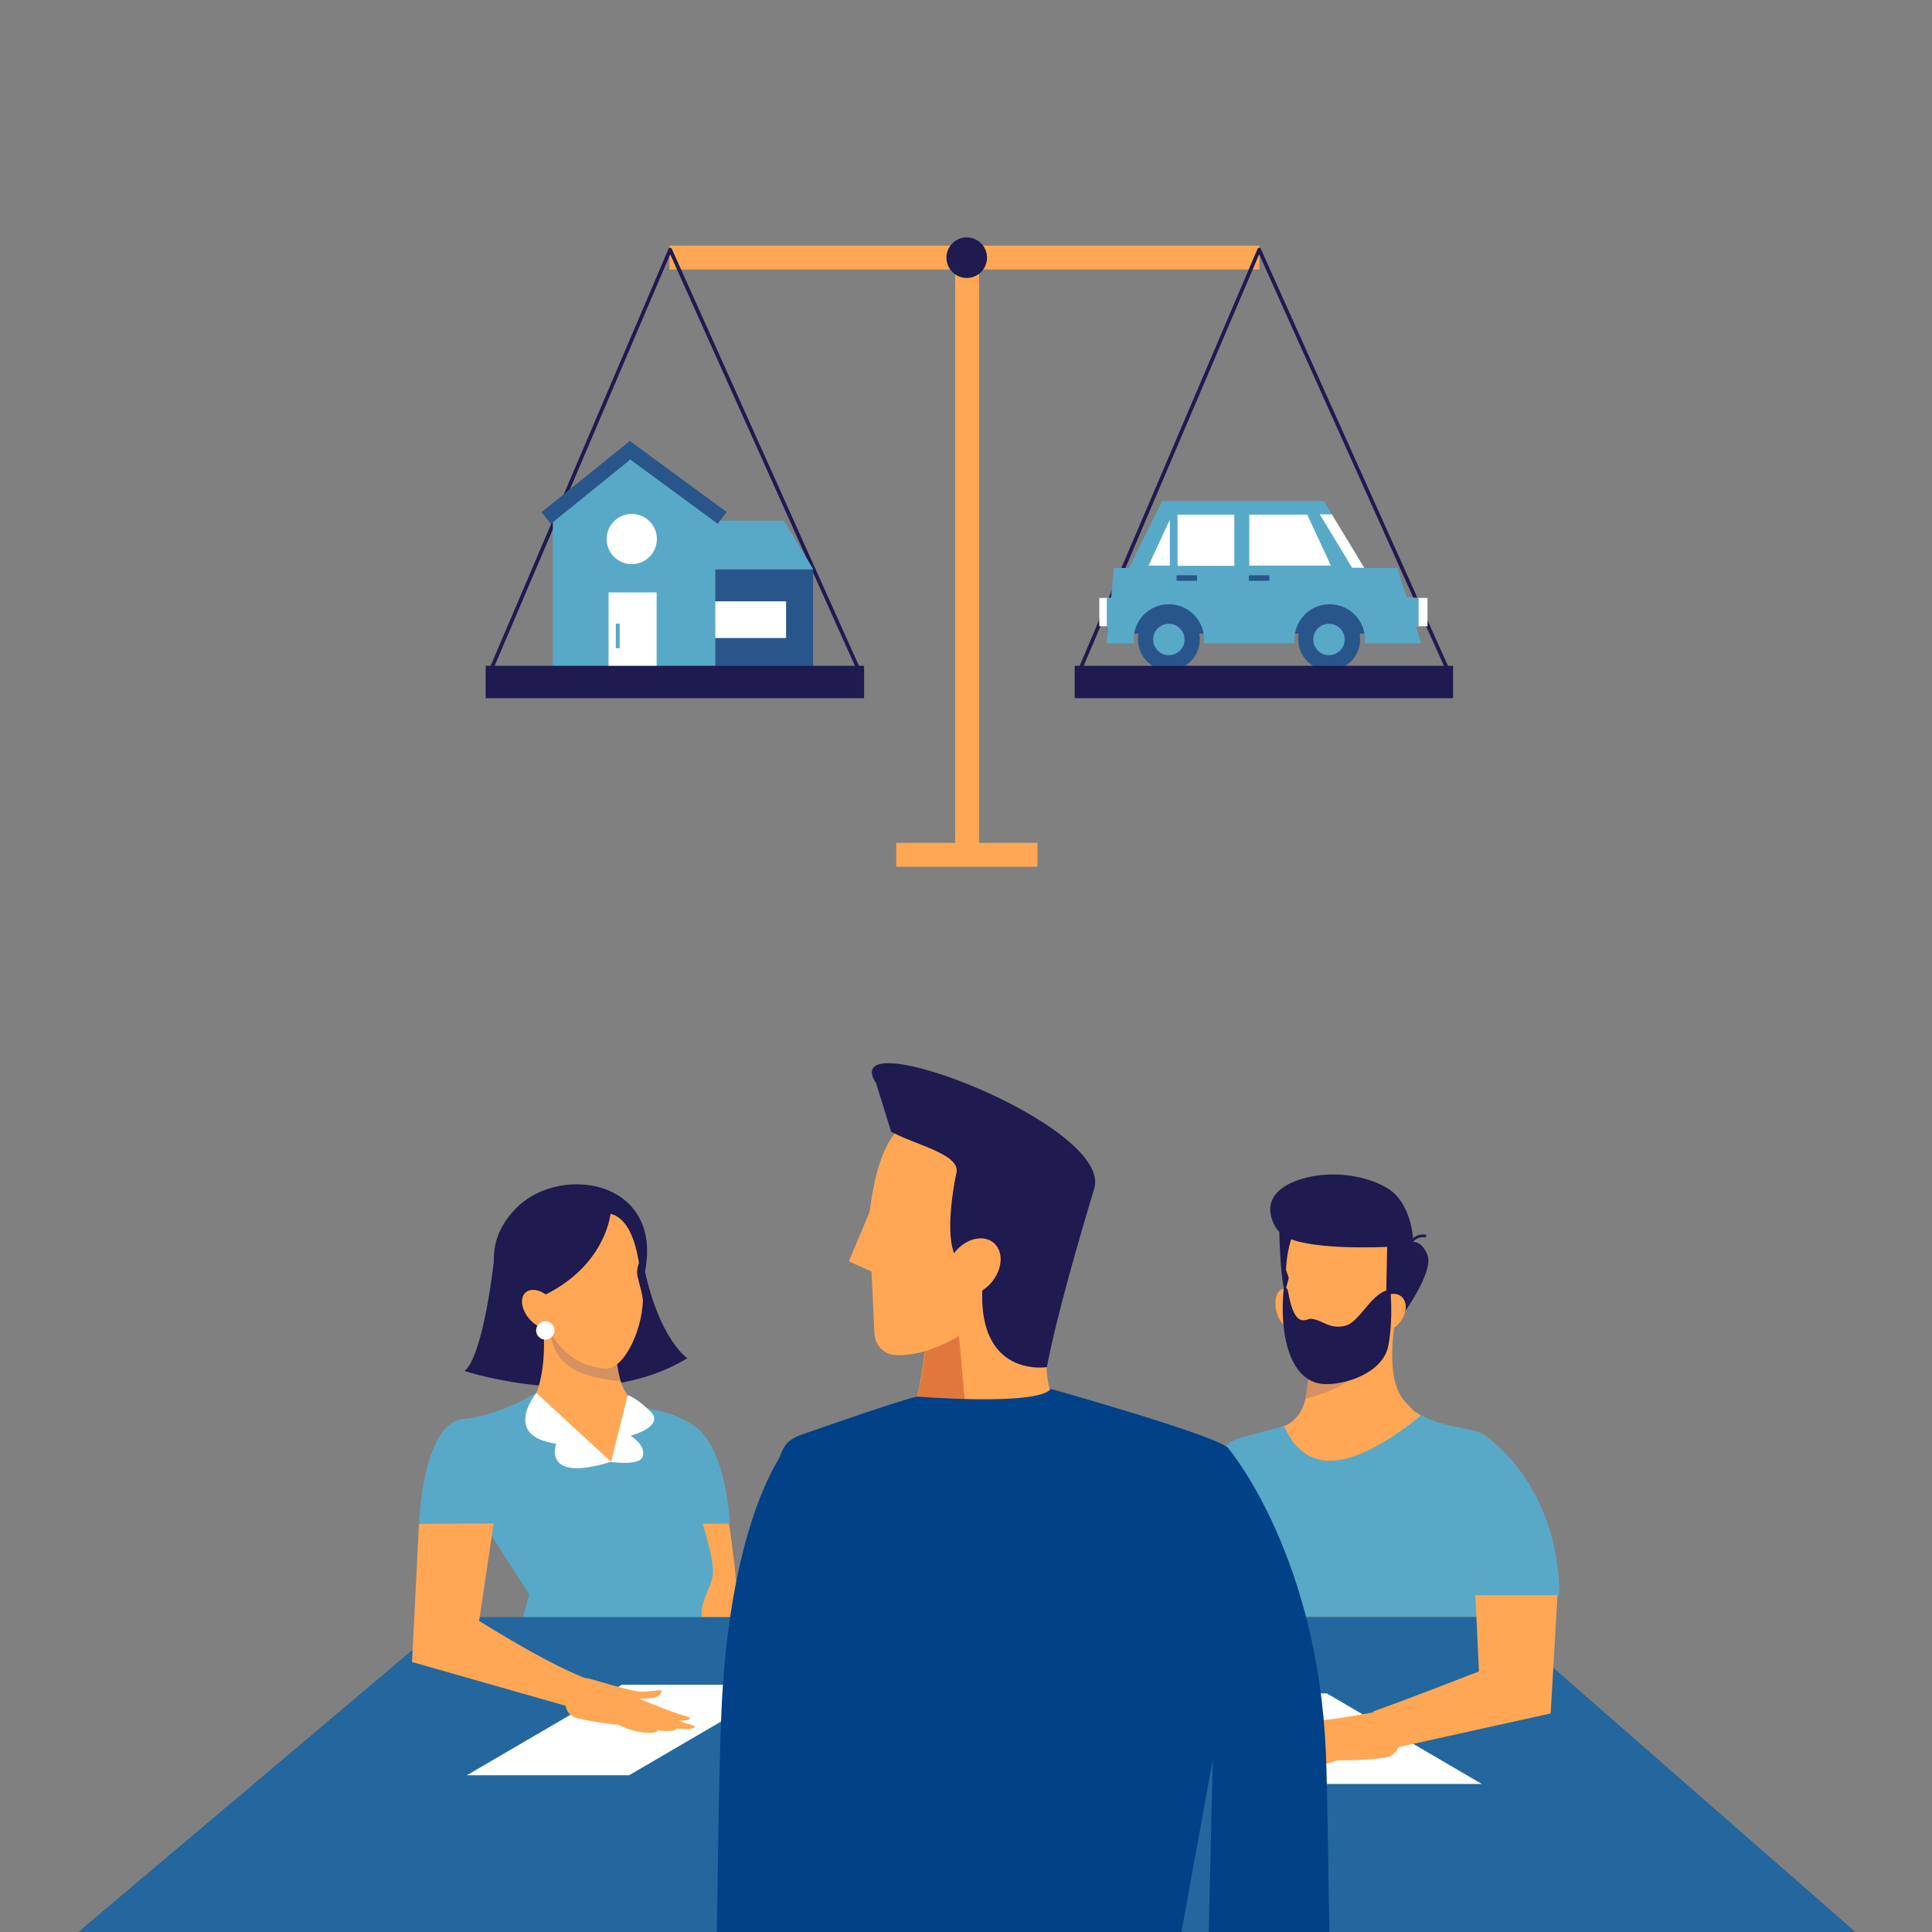 <?xml version="1.0" encoding="utf-8"?>
<!-- Generator: Adobe Illustrator 21.0.0, SVG Export Plug-In . SVG Version: 6.00 Build 0)  -->
<svg version="1.1" id="Layer_1" xmlns="http://www.w3.org/2000/svg" xmlns:xlink="http://www.w3.org/1999/xlink" x="0px" y="0px"
	 width="800px" height="800px" viewBox="0 0 800 800" style="enable-background:new 0 0 800 800;" xml:space="preserve">
<rect x="0" y="0" width="800" height="800" fill="#808080" stroke="none"/>
<style type="text/css">
	.st0{fill:#58A9C7;}
	.st1{fill:#FFA754;}
	.st2{fill:#1F1A4F;}
	.st3{opacity:0.3;fill:#71607D;}
	.st4{fill:#FFFFFF;}
	.st5{fill:#23679E;}
	.st6{fill:#E0783C;}
	.st7{fill:#004188;}
	.st8{fill:#29568A;}
</style>
<g>
	<g>
		<polygon class="st0" points="190,614.9 219.1,660.1 204,717.2 288,717.2 299.9,624.6 		"/>
		<path class="st1" d="M301.1,626.6l-10.9,1.8c0,0,5.6,17.2,5,23.2s-5.6,11.6-4.5,18.1h15.5C306.2,669.6,304.2,643.4,301.1,626.6z"
			/>
		<g>
			<g>
				<path class="st0" d="M225.8,574.4c0,0-17,11.6-34,13.2c-17,1.7-18.3,43.8-18.3,43.8s119.2-0.5,128.7-0.5c0,0-1.1-30.1-14-39.9
					c-12.6-9.5-23.3-5.2-28.3-13.2L225.8,574.4z"/>
				<g>
					<path class="st2" d="M204.8,519.8c0,0-4.3,41.1-12.4,47.9c0,0,54.2,18,92.2-5.3c0,0-14.4-9.5-19.8-48.6L204.8,519.8z"/>
					<path class="st1" d="M259.9,577.8c-6.9-9.1-5.5-32.5-1.9-43.3l-34.4,5.2c0,0,4.6,20.8-1.5,37.2c-1.9,5.1,6.9,13.9,31,28.5
						C253.2,605.5,259.9,577.8,259.9,577.8z"/>
					<path class="st3" d="M226.9,546.9c1.8,16.9,8.4,22.7,30.2,25.1c-2-6.3-2.4-14.8-1.8-22.7L226.9,546.9z"/>
					<path class="st1" d="M264.9,522.4c0,0-1.1,1.8-1.1,4.7c0,1.9,2.5,9,2.4,11.7c-0.5,12.7-8.1,28.7-15.8,27.9
						c-21.5-2.1-28.2-22.7-31.4-46.6c-1.5-11.4,1.2-20.3,11.8-24.6C247.3,488.8,260.4,490,264.9,522.4z"/>
					<path class="st2" d="M252.8,502.6c0,0-2.6,28.4-41,38.7c0,0-17.5-21,1.7-40.8c19.2-19.8,65.8-11.3,51.9,32.5
						C265.5,533,265.3,505.6,252.8,502.6z"/>
					
						<ellipse transform="matrix(0.748 -0.663 0.663 0.748 -303.374 285.085)" class="st1" cx="224.1" cy="542.4" rx="6.1" ry="9.4"/>
				</g>
				<circle class="st4" cx="225.8" cy="550.9" r="3.8"/>
			</g>
			<g>
				<g>
					<path class="st4" d="M222.1,576.8c0,0-14.6,17.8,8.2,21c0,0-6.2,16.4,22.7,7.5L222.1,576.8z"/>
				</g>
				<path class="st4" d="M259.9,577.8l-6.9,27.6c0,0,11.3,1.5,12.9-1.8c2.3-4.8-4.8-9.1-4.8-9.1s14.8-3.9,8-10.3
					C262.3,577.8,259.9,577.8,259.9,577.8z"/>
			</g>
		</g>
	</g>
	<g>
		<path class="st2" d="M529.8,503.7c-0.4,0.4,0.2,29.1,2.7,31.9l5.3-4.9l2-18.3L529.8,503.7z"/>
		<path class="st1" d="M512,600.4c0,0,11.6-7,19.6-9.8c4.7-1.7,8.2-6.8,9-11.7c1.8-12,3.3-22.2-0.4-31.5l40.3-14.1
			c0,0-10,35.4,1.5,47.3c3.3,3.4,2.4,3.2,6.2,5.3c8.2,4.5,8.8,8.7,24.7,10.2c0,0-18.5,50.8-59.4,27.2
			C553.4,623.1,519.2,611.9,512,600.4z"/>
		<path class="st3" d="M566.9,561.5l-24.6,3.9c-0.3,4.2-1,8.6-1.7,13.3c0,0.2-0.1,0.3-0.1,0.5C547.2,577.6,562.7,572.7,566.9,561.5z
			"/>
		
			<ellipse transform="matrix(0.978 -0.21 0.21 0.978 -101.856 124.039)" class="st1" cx="532.8" cy="541.4" rx="4.6" ry="8.1"/>
		<path class="st1" d="M533.6,529.4l-1.2,4.4c-0.7,10.9-0.5,38.6,17.1,37.7c26.8-1.5,26.6-17.2,28-29.3c1.2-10-0.1-41.6-9.5-44.9
			c-14.2-4.9-33.9-0.7-35.5,28.2C532.5,526.5,533.6,528.2,533.6,529.4z"/>
		<path class="st2" d="M574.4,516.3c0,0-35.8,1.9-44-5.5c-2.2-2-3.4-4.5-4.1-7.3c-2-8.3,5.1-13.2,13.3-15.5
			c15.9-4.5,32.6,0.8,38.3,6.7c7.2,7.5,7.3,19.6,7.3,19.6s3.5-0.6,5.9,5.4c2.7,7-10.4,24.9-10.4,24.9l-6.9,0.6L574.4,516.3z"/>
		
			<ellipse transform="matrix(0.624 -0.781 0.781 0.624 -208.427 653.597)" class="st1" cx="575" cy="543.4" rx="8.7" ry="6.3"/>
		<path class="st2" d="M582.9,518.9c0.1-0.3,1.6-7.6,7.5-6.5l0.2-1.1c-7-1.3-8.8,7.3-8.8,7.4L582.9,518.9z"/>
		<path class="st2" d="M531.6,533.1c0,0,1.4-0.5,1.8,1.9c2.8,16.1,7.5,10.8,9.7,11.1c5,0.7,7,4.2,13.5,3
			c6.5-1.2,11.1-14.2,19.1-15.1c0,0,1.3,11.8-0.8,23.1c-2.1,11.3-17.7,16.5-26.8,16C533.9,572.2,529.6,552.1,531.6,533.1z"/>
		<path class="st0" d="M626.2,623l-0.2,0c0.2-6.5-3.1-15.4-10.5-27.9c-2.3-3.9-18-3.5-27.2-9.3l-0.8,1.1
			c-33.7,26.7-48.3,19.8-55.6,4.1c-0.1-0.1-0.4-0.5-0.5-0.5c-4.5,1.6-17.5,4.2-21.7,6.5c-6.8,3.7-10.3,34.9-11.2,35.5l6.1,36.9
			h109.2C613.8,669.5,627.1,636.1,626.2,623z"/>
	</g>
	<polygon class="st5" points="769,800.6 31.7,800.6 186.9,669.6 619.2,669.6 	"/>
	<g>
		<polygon class="st4" points="260.5,735.1 193.3,735.1 257.5,697.6 324.7,697.6 		"/>
	</g>
	<g>
		<polygon class="st4" points="546.4,738.7 613.6,738.7 549.4,701.2 482.2,701.2 		"/>
	</g>
	<path class="st1" d="M173.5,631l-2.9,57.2l66.3,18.9l7-11.7c0,0-11.8-3.3-45.5-24.2l6-40.4L173.5,631z"/>
	<g>
		<path class="st1" d="M242.9,695l23.2,9.1l-9.1,10.2c0,0-9.9-0.8-18.2-2.9c-4.1-1-5.9-5.7-3.6-9.2L242.9,695z"/>
		<path class="st1" d="M260.6,701.7c0,0,17.4,7.4,23.3,8.9c5.9,1.5-3.3,3.4-12.1-0.1c-6.9-2.8-16.4-6.4-16.4-6.4L260.6,701.7z"/>
		<path class="st1" d="M262.5,705.2c0,0,17.4,7.4,23.3,8.9c5.9,1.5-3.3,3.4-12.1-0.1c-6.9-2.8-16.4-6.4-16.4-6.4L262.5,705.2z"/>
		<path class="st1" d="M254.9,706c0,0,17.4,7.4,23.3,8.9c5.9,1.5-3.3,3.4-12.1-0.1c-6.9-2.8-16.4-6.4-16.4-6.4L254.9,706z"/>
		<path class="st1" d="M247.4,706.1c0,0,17.1,7.9,23,9.6c5.9,1.7-3.4,3.3-12.1-0.5c-6.8-3-16.2-6.9-16.2-6.9L247.4,706.1z"/>
		<path class="st1" d="M242.6,694.7c0.7,0,19.2,6,23.6,5.8c4.4-0.2,6-0.7,7.3-0.6c1.2,0.1-0.1,2.5-2.7,3.1c-0.8,0.2-6.8,0.7-10.2,0
			C257.3,702.2,242.6,694.7,242.6,694.7z"/>
	</g>
	<g>
		<path class="st1" d="M645.4,652.3l-3.3,57.2l-66,14.6l-7.6-15.4c0,0,10.8-3.7,43.9-16.6l-1.8-38.4L645.4,652.3z"/>
		<g>
			<path class="st1" d="M571.1,708.8l-27.4,7.4l9,12.7c0,0,11.3,0.3,20.9-1.1c4.7-0.7,7.4-5.8,5.2-10L571.1,708.8z"/>
			<path class="st1" d="M550.3,714.3c0,0-20.6,6.2-27.4,7.2c-6.9,0.9,3.3,4.3,13.7,1.4c8.2-2.3,19.3-5.2,19.3-5.2L550.3,714.3z"/>
			<path class="st1" d="M547.6,717.9c0,0-20.6,6.2-27.4,7.2c-6.9,0.9,3.3,4.3,13.7,1.4c8.2-2.3,19.3-5.2,19.3-5.2L547.6,717.9z"/>
			<path class="st1" d="M556.1,719.9c0,0-20.6,6.2-27.4,7.2c-6.9,0.9,3.3,4.3,13.7,1.4c8.2-2.3,19.3-5.2,19.3-5.2L556.1,719.9z"/>
			<path class="st1" d="M564.6,720.9c0,0-20.4,6.8-27.2,8c-6.8,1.1,3.5,4.2,13.7,0.9c8.1-2.6,19.2-5.8,19.2-5.8L564.6,720.9z"/>
			<path class="st1" d="M571.5,708.6c-0.8-0.1-22.5,4.5-27.5,3.6c-5-0.8-6.7-1.6-8.1-1.6c-1.4,0-0.2,2.8,2.7,3.8
				c0.9,0.3,7.6,1.7,11.6,1.3C553.9,715.3,571.5,708.6,571.5,708.6z"/>
		</g>
	</g>
	<path class="st0" d="M614.1,593.9c0,0,31.2,19.2,31.6,66.6h-39.1L614.1,593.9z"/>
	<g>
		<g>
			<g>
				<polygon class="st1" points="361.3,498.9 351.5,522.3 361.1,526.6 				"/>
				<path class="st1" d="M371.4,597.1c0.2-0.1,0.5-0.1,0.7-0.2c6.7-1.8,14.8-49.8,10.7-63l62.4-29.6c0,0-12.2,15-11.8,61.8
					c0.1,15.3,11.2,29.7,16.3,33"/>
				<path class="st6" d="M399.8,583.4l-3.8-42.5c0,0-5,10.4-5.3,11.6c-0.4,1.1-5.6,5.9-7.6,6.9c-1.1,9.9-3.2,20.3-5.5,27.6
					L399.8,583.4z"/>
				<path class="st1" d="M359.8,504.5l2.3,47.7c0.2,4.7,3.8,8.6,8.5,8.9c29.7,1.7,72.7-42.6,71.5-72.3c-0.6-15.5-17-22.2-32.8-25.4
					C384.9,458.6,365.2,454.3,359.8,504.5z"/>
				<path class="st2" d="M369,468.6l-6.2-20c-17.4-26.8,98.3,17.2,90.3,43.6c-16.5,54.5-19.6,73.9-19.6,73.9s-33.2,5.4-25.7-42.3
					c-22.6,9.4-11.7-38.4-11.7-38.4C397.4,477.8,378.7,474,369,468.6z"/>
				<g>
					<path class="st1" d="M411.2,530.2c-4.3,5.8-11.4,7.9-15.9,4.8c-4.5-3.1-4.6-10.3-0.3-16c4.3-5.8,11.4-7.9,15.9-4.8
						C415.4,517.3,415.5,524.5,411.2,530.2z"/>
				</g>
			</g>
		</g>
		<path class="st7" d="M489.1,800.6l13.1-72.1l-1.7,72.1h50c-0.3-10.6-0.8-59.7-1.5-75.5c-3.5-78.6-37.3-121.7-40.3-125.3
			c-2.8-4.8-73.6-24.7-73.6-24.7c-5.3,7.2-55.3,3.2-55.3,3.2c-6.9,1.3-49.1,16.2-49.1,16.2c-3.7,1.8-5.7,2.7-8,9.2
			c-6.1,9.9-21.2,40.4-24,105.7c-1.1,24.7-1.6,78.5-1.9,91.2H489.1z"/>
	</g>
	<g>
		<g>
			<rect x="277.2" y="101.7" class="st1" width="244.3" height="9.9"/>
			<rect x="395.5" y="104.2" class="st1" width="9.9" height="247.6"/>
			<rect x="371.1" y="349" class="st1" width="58.5" height="9.9"/>
		</g>
		<circle class="st2" cx="400.3" cy="106.7" r="8.4"/>
		<path class="st2" d="M204,277.6l-1.4-0.6l74.2-173.9c0.1-0.3,0.4-0.5,0.7-0.5c0,0,0,0,0,0c0.3,0,0.6,0.2,0.7,0.5L355.8,276
			l-1.4,0.6l-76.9-171.3L204,277.6z"/>
		<path class="st2" d="M447.9,277.6l-1.4-0.6l74.2-173.9c0.1-0.3,0.4-0.5,0.7-0.5c0,0,0,0,0,0c0.3,0,0.6,0.2,0.7,0.5L599.7,276
			l-1.4,0.6l-76.9-171.3L447.9,277.6z"/>
		<g>
			<g>
				<g>
					<polygon class="st0" points="336.7,235.6 324.5,215.6 246.5,215.6 234.6,235.8 336.7,235.8 					"/>
					<polygon class="st8" points="234.3,279.4 336.7,279.4 336.7,235.8 234.6,235.8 234.3,236.3 					"/>
					<g>
						<polygon class="st4" points="289.8,264.2 325.5,264.2 325.5,249 289.9,249 289.8,249.2 						"/>
					</g>
				</g>
				<polygon class="st0" points="296.2,279.3 228.9,279.3 228.9,212.3 261.1,186.5 296.2,212.3 				"/>
				<g>
					<circle class="st4" cx="261.6" cy="223.2" r="10.4"/>
				</g>
				<g>
					<g>
						<rect x="252" y="245.3" class="st4" width="19.9" height="34.1"/>
					</g>
				</g>
				<rect x="255" y="258.2" class="st0" width="1.6" height="10.2"/>
			</g>
			<polygon class="st8" points="297.2,216.9 261,190.3 228.1,216.9 224.2,212.1 260.8,182.6 300.9,212 			"/>
		</g>
		<rect x="201.1" y="275.7" class="st2" width="156.7" height="13.4"/>
		<g>
			<rect x="463.9" y="245.5" class="st8" width="106" height="16.9"/>
			<g>
				<rect x="581.9" y="247.6" class="st4" width="9.2" height="11.7"/>
			</g>
			<g>
				<rect x="455.2" y="247.6" class="st4" width="6.8" height="11.7"/>
			</g>
			<polygon class="st0" points="566.1,237.2 466.5,237.2 481.2,207.5 548.2,207.5 			"/>
			<path class="st0" d="M469.4,264.8c0-8,6.5-14.6,14.6-14.6c8,0,14.6,6.5,14.6,14.6c0,0.5,0,1-0.1,1.6h37.6c-0.1-0.5-0.1-1-0.1-1.6
				c0-8,6.5-14.6,14.6-14.6c8,0,14.6,6.5,14.6,14.6c0,0.5,0,1-0.1,1.6h23.4l-9.9-31.2H461.3l-3.1,31.2h11.4
				C469.5,265.8,469.4,265.3,469.4,264.8z"/>
			<rect x="581.9" y="247.6" class="st0" width="5.5" height="11.7"/>
			<rect x="458.3" y="247.6" class="st0" width="5.5" height="11.7"/>
			<g>
				<g>
					<polygon class="st4" points="517.3,234.2 551.1,234.2 541.3,213.1 517.3,213.1 					"/>
				</g>
				<g>
					<g>
						<polygon class="st4" points="484.4,215.2 475.6,234.2 484.4,234.2 						"/>
					</g>
					<g>
						<rect x="487.6" y="213.1" class="st4" width="23.5" height="21.2"/>
					</g>
				</g>
			</g>
			<g>
				<polygon class="st4" points="551.5,213 546.5,213 559.9,235.1 564.9,235.1 				"/>
			</g>
			<rect x="487.2" y="238.2" class="st8" width="8.5" height="2.3"/>
			<rect x="517.1" y="238.2" class="st8" width="8.5" height="2.3"/>
			<circle class="st8" cx="484" cy="264.8" r="12.8"/>
			<circle class="st8" cx="550.4" cy="264.8" r="12.8"/>
			<circle class="st0" cx="484" cy="264.8" r="6.5"/>
			<circle class="st0" cx="550.3" cy="264.8" r="6.5"/>
		</g>
		<rect x="445" y="275.7" class="st2" width="156.7" height="13.4"/>
	</g>
</g>
</svg>
